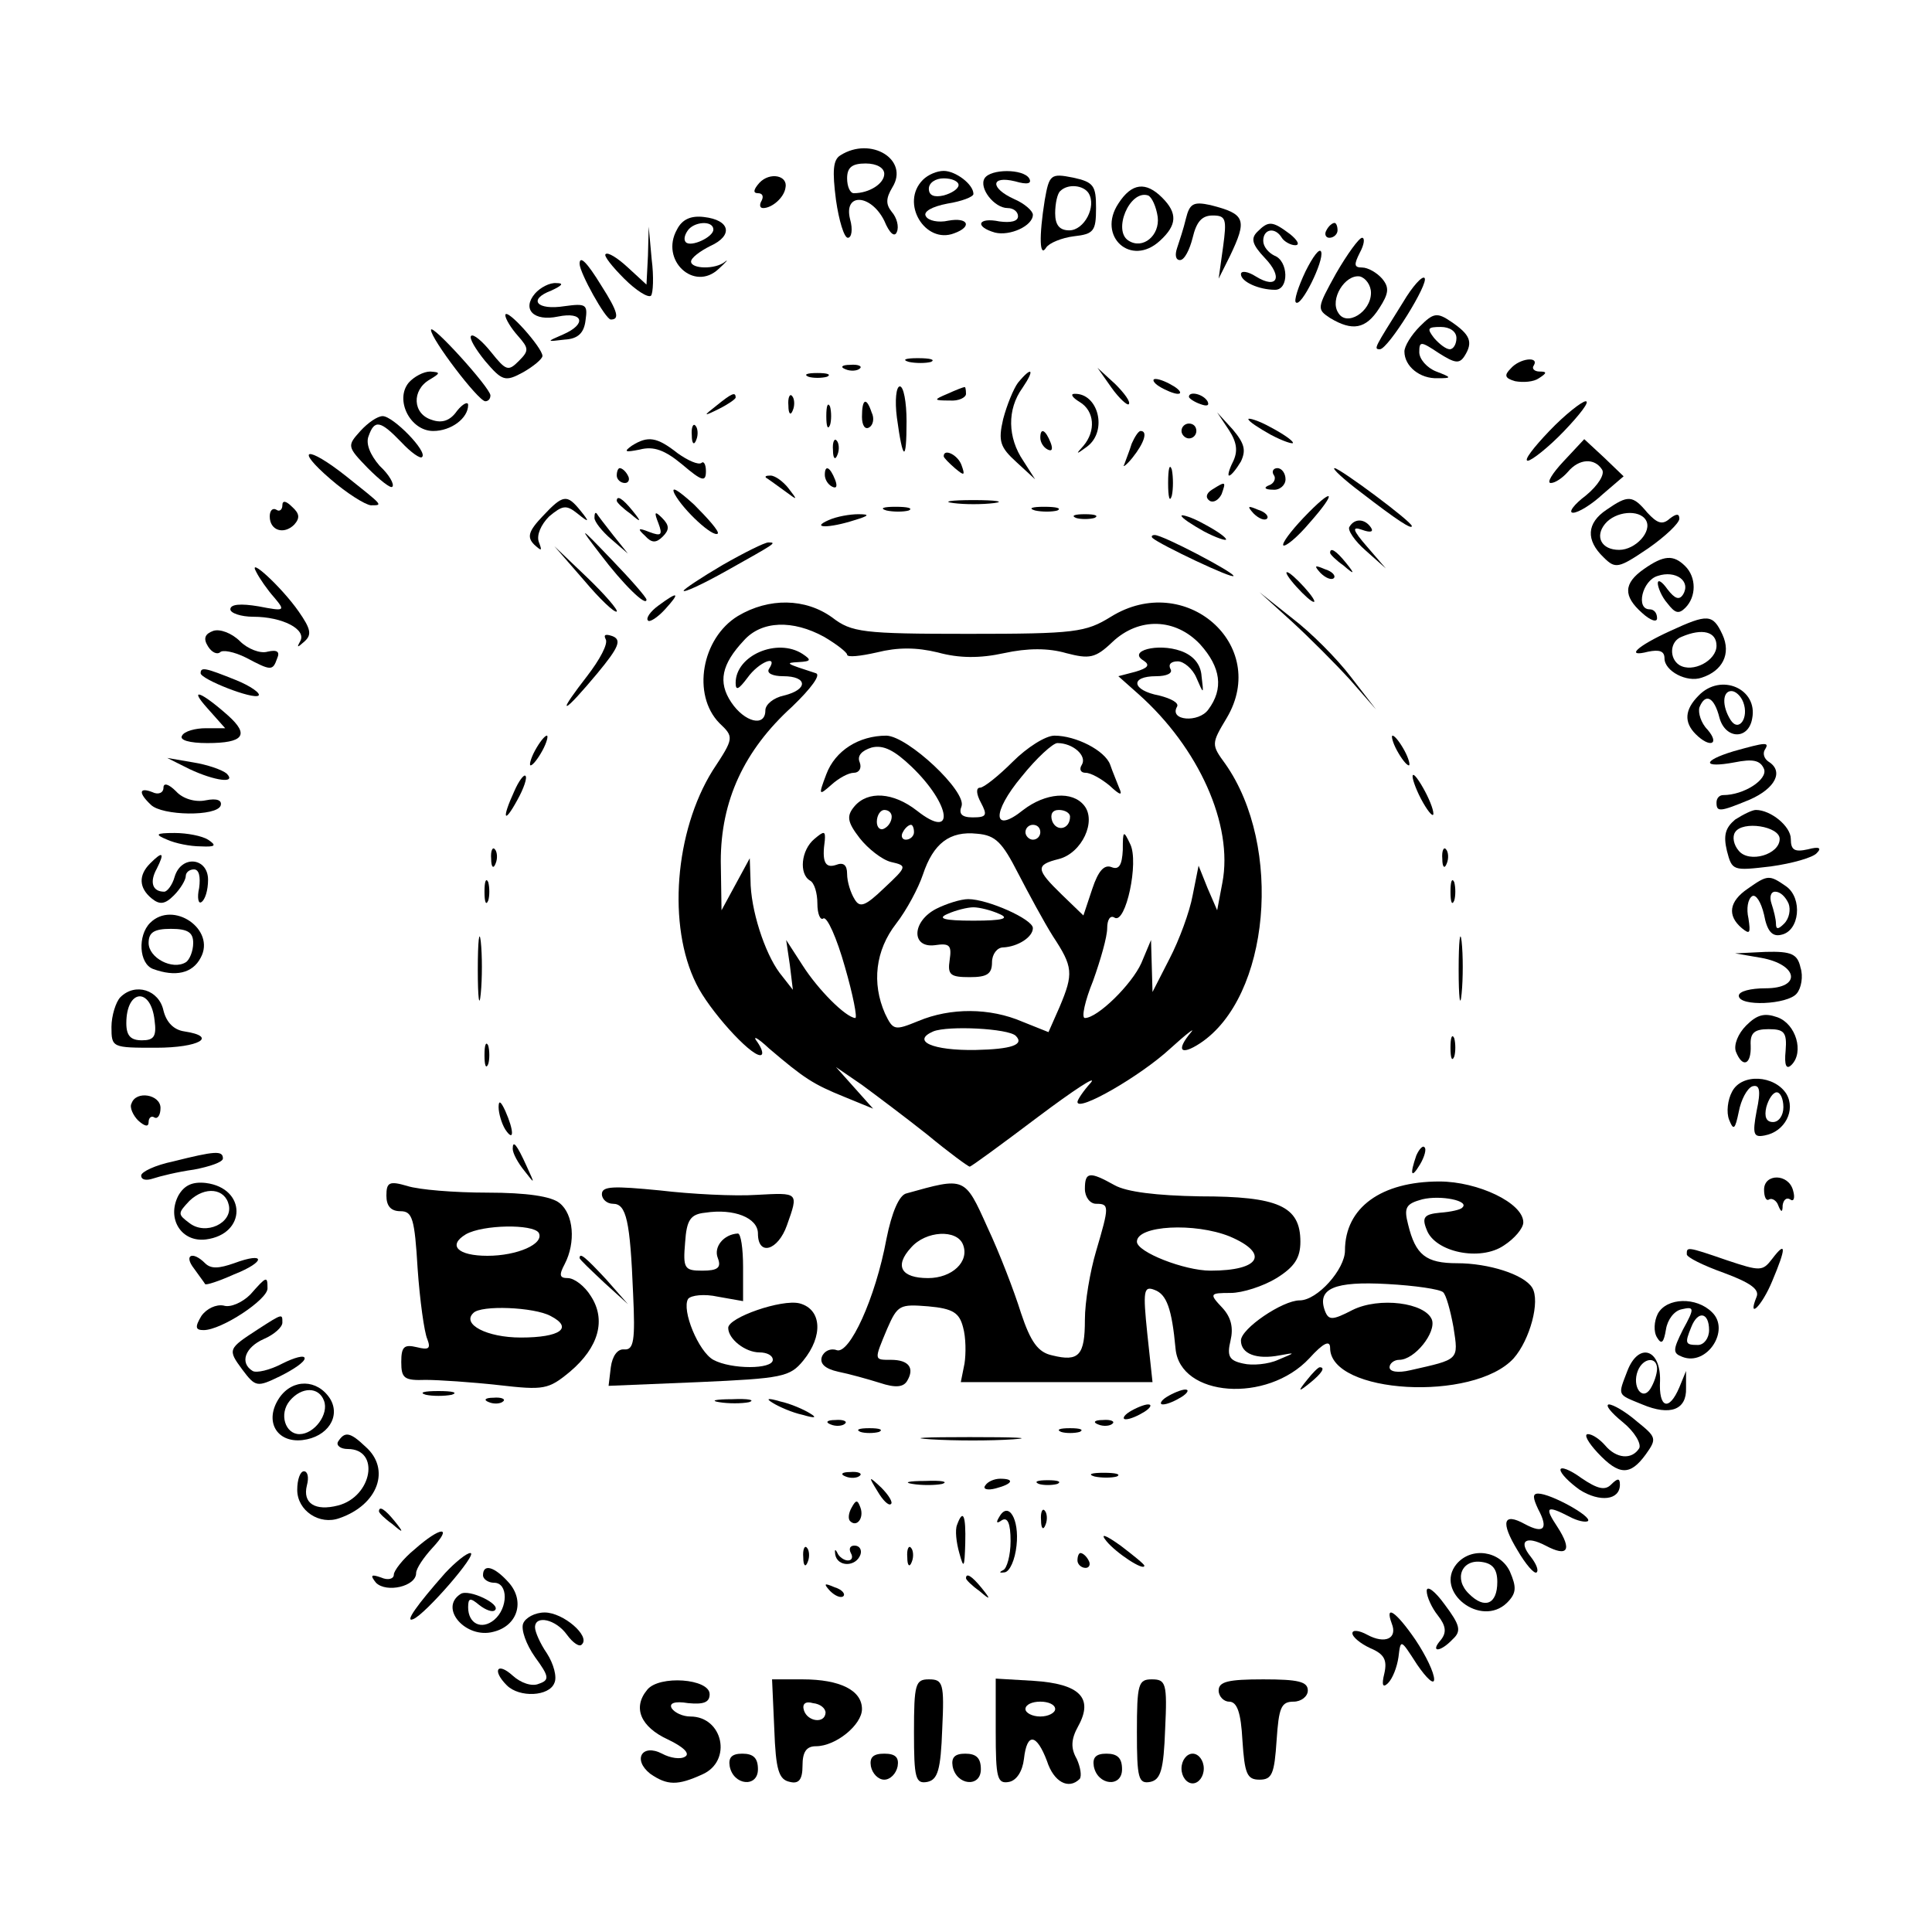 <?xml version="1.0" standalone="no"?>
<!DOCTYPE svg PUBLIC "-//W3C//DTD SVG 20010904//EN"
 "http://www.w3.org/TR/2001/REC-SVG-20010904/DTD/svg10.dtd">
<svg version="1.0" xmlns="http://www.w3.org/2000/svg"
 width="260pt" height="260pt" viewBox="0 0 260 260"
 preserveAspectRatio="xMidYMid meet">
<g transform="translate(0,260) scale(0.1,-0.1)"
fill="#000000" stroke="none">
<path d="M1131 2391 c-10 -6 -11 -21 -6 -60 4 -28 11 -51 16 -51 5 0 7 11 3
25 -9 36 28 34 46 -2 7 -17 14 -23 17 -15 3 7 0 19 -7 27 -8 10 -8 18 1 33 23
37 -29 69 -70 43z m59 -25 c0 -13 -20 -26 -41 -26 -5 0 -9 9 -9 20 0 15 7 20
25 20 15 0 25 -6 25 -14z"/>
<path d="M1022 2354 c-8 -9 -9 -14 -2 -14 6 0 8 -4 5 -10 -3 -5 -3 -10 2 -10
12 0 28 14 30 27 4 17 -21 22 -35 7z"/>
<path d="M1242 2358 c-31 -31 3 -87 42 -72 25 9 19 22 -8 17 -13 -3 -27 0 -30
6 -4 6 8 13 29 17 19 3 35 9 35 13 0 13 -24 31 -40 31 -9 0 -21 -5 -28 -12z
m48 -7 c0 -5 -9 -11 -20 -14 -13 -3 -20 0 -20 9 0 8 9 14 20 14 11 0 20 -4 20
-9z"/>
<path d="M1325 2360 c-8 -13 13 -40 31 -40 8 0 14 -5 14 -11 0 -7 -10 -9 -25
-7 -29 6 -34 -7 -6 -15 20 -5 51 9 51 24 0 5 -11 15 -25 21 -33 15 -32 32 1
24 17 -5 23 -3 19 4 -8 13 -52 13 -60 0z"/>
<path d="M1406 2331 c-8 -50 -7 -79 2 -64 4 6 21 13 37 15 27 3 30 7 30 38 0
30 -3 35 -31 41 -30 6 -32 4 -38 -30z m59 9 c11 -18 -6 -50 -26 -50 -13 0 -19
7 -19 23 0 13 3 27 7 30 10 10 31 8 38 -3z"/>
<path d="M1505 2326 c-29 -44 17 -86 56 -50 23 21 24 37 3 58 -22 22 -41 20
-59 -8z m53 -18 c3 -25 -20 -44 -39 -32 -22 13 1 69 26 61 5 -2 11 -15 13 -29z"/>
<path d="M1596 2306 c-3 -13 -9 -31 -12 -40 -3 -9 -2 -16 4 -16 6 0 13 14 17
30 5 21 12 30 27 30 18 0 19 -5 14 -42 l-6 -43 15 30 c24 50 21 57 -26 69 -23
5 -28 2 -33 -18z"/>
<path d="M911 2291 c-23 -41 23 -84 56 -53 10 9 14 14 9 10 -13 -11 -46 -10
-46 0 0 5 12 14 26 21 31 14 27 35 -9 39 -17 2 -29 -3 -36 -17z m49 0 c0 -10
-30 -24 -37 -17 -3 3 -2 9 2 15 8 13 35 15 35 2z"/>
<path d="M1692 2288 c-9 -9 -7 -17 10 -35 25 -26 17 -43 -12 -25 -11 7 -20 8
-20 3 0 -10 24 -21 46 -21 19 0 18 39 -1 46 -8 4 -15 12 -15 20 0 16 16 19 25
4 3 -5 12 -10 18 -10 7 0 3 7 -7 15 -24 18 -29 18 -44 3z"/>
<path d="M1785 2290 c-3 -5 -1 -10 4 -10 6 0 11 5 11 10 0 6 -2 10 -4 10 -3 0
-8 -4 -11 -10z"/>
<path d="M872 2256 l-2 -39 -25 23 c-14 13 -27 21 -30 18 -3 -2 9 -17 25 -33
16 -16 32 -26 36 -23 3 3 4 26 1 49 l-4 44 -1 -39z"/>
<path d="M1798 2232 c-26 -47 -26 -48 -8 -60 30 -18 48 -15 66 13 13 20 14 28
4 40 -7 8 -19 15 -27 15 -11 0 -11 4 -3 20 6 11 7 20 3 20 -4 0 -20 -22 -35
-48z m47 -26 c0 -26 -33 -46 -44 -27 -12 18 9 52 29 49 8 -2 15 -12 15 -22z"/>
<path d="M1757 2235 c-10 -21 -16 -40 -13 -42 7 -7 38 56 34 68 -2 6 -11 -6
-21 -26z"/>
<path d="M780 2245 c0 -12 35 -75 42 -75 12 0 10 10 -13 46 -19 31 -29 41 -29
29z"/>
<path d="M1888 2193 c-38 -61 -40 -63 -31 -63 11 0 67 90 60 96 -3 3 -16 -11
-29 -33z"/>
<path d="M720 2205 c-18 -21 -2 -38 31 -31 34 7 39 -10 7 -24 -23 -10 -23 -10
2 -7 18 1 26 9 28 26 3 21 1 23 -28 19 -38 -6 -50 9 -18 21 15 7 17 10 7 10
-9 1 -22 -6 -29 -14z"/>
<path d="M680 2176 c0 -5 8 -18 17 -28 15 -17 15 -20 1 -34 -14 -14 -17 -13
-37 12 -12 15 -24 25 -27 22 -3 -3 6 -18 19 -34 23 -27 27 -28 51 -15 14 8 26
18 26 22 0 11 -49 66 -50 55z"/>
<path d="M1911 2161 c-12 -12 -21 -27 -21 -34 0 -20 21 -37 45 -36 19 0 19 1
-2 9 -13 5 -23 17 -23 26 0 15 2 15 26 -1 22 -14 28 -15 35 -4 12 19 7 29 -18
46 -19 13 -24 12 -42 -6z m49 -16 c0 -8 -4 -15 -9 -15 -5 0 -14 7 -21 15 -10
13 -9 15 9 15 12 0 21 -6 21 -15z"/>
<path d="M580 2156 c0 -12 63 -95 73 -96 4 0 7 3 7 8 -1 11 -80 98 -80 88z"/>
<path d="M1223 2113 c9 -2 23 -2 30 0 6 3 -1 5 -18 5 -16 0 -22 -2 -12 -5z"/>
<path d="M2033 2104 c-9 -9 -8 -13 6 -17 11 -2 25 -1 32 4 11 7 11 9 1 9 -7 0
-11 4 -8 8 8 13 -19 10 -31 -4z"/>
<path d="M1138 2103 c7 -3 16 -2 19 1 4 3 -2 6 -13 5 -11 0 -14 -3 -6 -6z"/>
<path d="M550 2085 c-19 -23 2 -65 33 -65 24 0 47 17 47 35 0 5 -7 2 -15 -8
-9 -13 -20 -17 -34 -12 -26 8 -27 40 -3 54 15 9 15 10 1 11 -9 0 -22 -7 -29
-15z"/>
<path d="M1088 2093 c6 -2 18 -2 25 0 6 3 1 5 -13 5 -14 0 -19 -2 -12 -5z"/>
<path d="M1370 2085 c-6 -8 -15 -30 -20 -49 -7 -30 -4 -38 18 -58 l25 -23 -16
25 c-21 31 -22 69 -1 98 17 25 13 30 -6 7z"/>
<path d="M1496 2078 c10 -14 21 -24 23 -22 3 3 -6 15 -18 27 l-24 22 19 -27z"/>
<path d="M1560 2080 c8 -5 20 -10 25 -10 6 0 3 5 -5 10 -8 5 -19 10 -25 10 -5
0 -3 -5 5 -10z"/>
<path d="M1207 2038 c8 -59 13 -61 13 -5 0 26 -4 47 -9 47 -5 0 -7 -19 -4 -42z"/>
<path d="M1275 2070 c-19 -8 -19 -9 3 -9 12 -1 22 4 22 9 0 6 -1 10 -2 9 -2 0
-12 -4 -23 -9z"/>
<path d="M964 2054 c-18 -14 -18 -15 4 -4 12 6 22 13 22 15 0 8 -5 6 -26 -11z"/>
<path d="M1061 2054 c0 -11 3 -14 6 -6 3 7 2 16 -1 19 -3 4 -6 -2 -5 -13z"/>
<path d="M1453 2059 c20 -12 22 -39 5 -59 -11 -12 -10 -12 5 -1 28 21 15 72
-17 71 -6 0 -3 -5 7 -11z"/>
<path d="M1600 2066 c0 -2 7 -7 16 -10 8 -3 12 -2 9 4 -6 10 -25 14 -25 6z"/>
<path d="M1112 2040 c0 -14 2 -19 5 -12 2 6 2 18 0 25 -3 6 -5 1 -5 -13z"/>
<path d="M1160 2039 c0 -11 4 -18 10 -14 5 3 7 12 3 20 -7 21 -13 19 -13 -6z"/>
<path d="M2085 2020 c-21 -22 -35 -40 -29 -40 5 0 28 18 49 40 21 22 35 40 29
40 -5 0 -28 -18 -49 -40z"/>
<path d="M485 2020 c-18 -20 -18 -21 10 -50 16 -16 31 -28 33 -25 3 3 -4 16
-17 28 -13 15 -19 30 -15 40 8 23 16 21 44 -8 13 -14 26 -23 28 -20 8 7 -39
55 -53 55 -7 0 -20 -9 -30 -20z"/>
<path d="M1654 2021 c11 -17 12 -29 5 -43 -5 -10 -7 -18 -5 -18 3 0 10 9 16
19 7 15 5 24 -11 43 l-21 23 16 -24z"/>
<path d="M1680 2036 c0 -3 14 -12 30 -21 17 -9 30 -13 30 -11 0 3 -13 12 -30
21 -16 9 -30 13 -30 11z"/>
<path d="M931 2014 c0 -11 3 -14 6 -6 3 7 2 16 -1 19 -3 4 -6 -2 -5 -13z"/>
<path d="M1590 2020 c0 -5 5 -10 10 -10 6 0 10 5 10 10 0 6 -4 10 -10 10 -5 0
-10 -4 -10 -10z"/>
<path d="M1400 2011 c0 -6 4 -13 10 -16 6 -3 7 1 4 9 -7 18 -14 21 -14 7z"/>
<path d="M1523 2003 c-3 -10 -8 -22 -10 -28 -3 -5 3 -1 11 9 16 20 21 36 11
36 -3 0 -8 -8 -12 -17z"/>
<path d="M850 2000 c-11 -8 -9 -9 11 -5 19 5 34 -1 57 -20 27 -23 32 -24 32
-9 0 9 -3 14 -6 11 -4 -3 -18 3 -32 13 -28 22 -40 24 -62 10z"/>
<path d="M1121 1994 c0 -11 3 -14 6 -6 3 7 2 16 -1 19 -3 4 -6 -2 -5 -13z"/>
<path d="M2104 1979 c-15 -16 -23 -29 -17 -29 6 0 16 7 23 15 15 18 36 19 46
3 4 -6 -5 -21 -22 -35 -16 -12 -24 -23 -17 -23 7 0 25 11 40 25 l28 24 -26 25
-27 25 -28 -30z"/>
<path d="M445 1955 c22 -19 46 -34 54 -35 17 0 17 -1 -33 39 -53 42 -71 39
-21 -4z"/>
<path d="M1270 1986 c0 -2 7 -9 15 -16 13 -11 14 -10 9 4 -5 14 -24 23 -24 12z"/>
<path d="M1572 1950 c0 -19 2 -27 5 -17 2 9 2 25 0 35 -3 9 -5 1 -5 -18z"/>
<path d="M830 1960 c0 -5 5 -10 11 -10 5 0 7 5 4 10 -3 6 -8 10 -11 10 -2 0
-4 -4 -4 -10z"/>
<path d="M1110 1961 c0 -6 4 -13 10 -16 6 -3 7 1 4 9 -7 18 -14 21 -14 7z"/>
<path d="M1714 1961 c4 -5 0 -12 -6 -14 -8 -3 -6 -6 5 -6 9 -1 17 6 17 14 0 8
-5 15 -11 15 -5 0 -8 -4 -5 -9z"/>
<path d="M1832 1937 c48 -37 68 -50 68 -45 0 6 -97 78 -104 78 -4 0 12 -15 36
-33z"/>
<path d="M1031 1957 c2 -1 13 -9 24 -17 19 -14 19 -14 6 3 -7 9 -18 17 -24 17
-6 0 -8 -1 -6 -3z"/>
<path d="M908 1935 c12 -22 52 -59 58 -53 2 3 -13 20 -32 39 -22 20 -32 26
-26 14z"/>
<path d="M1631 1941 c-8 -5 -9 -11 -3 -15 5 -3 12 1 16 9 6 17 6 18 -13 6z"/>
<path d="M1754 1903 c-17 -18 -29 -34 -27 -37 3 -2 19 11 35 30 39 44 33 50
-8 7z"/>
<path d="M380 1920 c0 -6 -4 -9 -8 -6 -5 3 -9 -1 -9 -9 0 -19 19 -25 33 -11 8
9 7 15 -3 24 -8 8 -13 9 -13 2z"/>
<path d="M730 1905 c-19 -20 -21 -28 -11 -38 10 -9 11 -9 6 4 -3 9 3 23 14 34
18 15 23 16 38 4 16 -13 17 -12 4 4 -18 22 -23 22 -51 -8z"/>
<path d="M830 1926 c0 -2 8 -10 18 -17 15 -13 16 -12 3 4 -13 16 -21 21 -21
13z"/>
<path d="M1283 1923 c15 -2 39 -2 55 0 15 2 2 4 -28 4 -30 0 -43 -2 -27 -4z"/>
<path d="M2162 1914 c-27 -18 -28 -41 -4 -64 16 -16 20 -15 60 12 23 16 42 34
42 40 0 7 -4 7 -13 0 -10 -9 -17 -6 -30 8 -20 24 -26 24 -55 4z m53 -14 c9
-15 -14 -40 -36 -40 -24 0 -33 18 -19 35 14 17 46 20 55 5z"/>
<path d="M1193 1913 c9 -2 23 -2 30 0 6 3 -1 5 -18 5 -16 0 -22 -2 -12 -5z"/>
<path d="M1393 1913 c9 -2 23 -2 30 0 6 3 -1 5 -18 5 -16 0 -22 -2 -12 -5z"/>
<path d="M1687 1909 c7 -7 15 -10 18 -7 3 3 -2 9 -12 12 -14 6 -15 5 -6 -5z"/>
<path d="M800 1903 c0 -5 10 -18 23 -29 l22 -19 -20 25 c-11 14 -21 27 -22 29
-2 2 -3 0 -3 -6z"/>
<path d="M886 1896 c6 -16 4 -18 -12 -12 -15 6 -17 5 -6 -5 9 -10 15 -10 24
-1 9 9 9 15 -1 25 -10 10 -11 8 -5 -7z"/>
<path d="M1115 1900 c-25 -11 1 -11 35 0 20 6 21 8 5 8 -11 0 -29 -3 -40 -8z"/>
<path d="M1448 1903 c6 -2 18 -2 25 0 6 3 1 5 -13 5 -14 0 -19 -2 -12 -5z"/>
<path d="M1590 1906 c0 -3 14 -12 30 -21 17 -9 30 -13 30 -11 0 3 -13 12 -30
21 -16 9 -30 13 -30 11z"/>
<path d="M1816 1891 c-3 -4 7 -19 22 -32 l27 -24 -25 29 c-20 23 -21 28 -7 23
11 -4 16 -3 12 3 -8 12 -22 13 -29 1z"/>
<path d="M808 1854 c31 -41 62 -71 62 -61 0 3 -21 27 -47 54 -44 46 -45 46
-15 7z"/>
<path d="M1551 1876 c10 -9 109 -56 109 -51 0 5 -95 55 -106 55 -4 0 -5 -2 -3
-4z"/>
<path d="M973 1840 c-29 -17 -53 -33 -53 -35 0 -3 26 9 58 27 66 37 68 38 56
38 -5 0 -33 -14 -61 -30z"/>
<path d="M786 1819 c21 -25 41 -44 44 -42 2 2 -16 23 -40 46 l-44 42 40 -46z"/>
<path d="M1790 1856 c0 -2 8 -10 18 -17 15 -13 16 -12 3 4 -13 16 -21 21 -21
13z"/>
<path d="M2212 1834 c-27 -19 -28 -36 -2 -59 11 -10 20 -13 20 -7 0 7 -4 12
-10 12 -19 0 -10 39 11 45 24 8 45 -7 34 -25 -5 -8 -11 -6 -21 7 -7 10 -13 14
-13 8 0 -5 5 -18 13 -27 10 -13 15 -15 24 -6 15 15 15 41 0 56 -16 16 -29 15
-56 -4z"/>
<path d="M345 1830 c4 -8 15 -24 24 -34 15 -18 15 -19 -21 -12 -24 4 -38 3
-38 -4 0 -5 14 -10 31 -10 39 0 72 -17 63 -33 -5 -9 -4 -9 6 0 10 9 8 17 -8
40 -23 33 -70 76 -57 53z"/>
<path d="M1777 1829 c7 -7 15 -10 18 -7 3 3 -2 9 -12 12 -14 6 -15 5 -6 -5z"/>
<path d="M1745 1810 c10 -11 20 -20 23 -20 3 0 -3 9 -13 20 -10 11 -20 20 -23
20 -3 0 3 -9 13 -20z"/>
<path d="M886 1785 c-11 -8 -17 -17 -14 -20 2 -3 13 4 23 15 21 23 18 25 -9 5z"/>
<path d="M1738 1764 c24 -22 59 -57 79 -79 l35 -40 -34 44 c-19 25 -54 60 -79
79 l-44 35 43 -39z"/>
<path d="M993 1771 c-49 -30 -62 -106 -25 -144 20 -19 20 -20 -9 -64 -51 -82
-61 -209 -22 -287 17 -35 72 -96 86 -96 5 0 3 8 -4 18 -7 9 0 6 16 -9 47 -40
59 -48 101 -65 l39 -16 -25 28 -25 28 35 -24 c19 -14 59 -44 88 -67 29 -24 55
-43 57 -43 2 0 43 30 92 67 48 36 80 57 71 46 -10 -11 -18 -23 -18 -26 0 -14
85 35 125 72 22 20 34 29 28 22 -21 -25 -14 -32 12 -15 94 62 112 265 34 376
-19 26 -19 27 2 62 58 98 -56 198 -156 136 -34 -21 -48 -23 -192 -23 -142 0
-157 2 -183 22 -36 26 -85 27 -127 2z m116 -28 c17 -10 31 -21 31 -24 0 -4 18
-2 40 3 28 7 53 7 82 0 29 -8 57 -8 89 -1 32 7 60 7 84 0 31 -8 39 -7 62 15
36 34 85 32 118 -3 28 -31 32 -60 11 -88 -13 -18 -53 -15 -42 4 3 5 -8 11 -24
15 -37 7 -40 26 -4 26 14 0 23 4 19 10 -3 6 1 10 10 10 8 0 20 -10 25 -22 10
-23 10 -23 7 2 -1 16 -11 28 -28 34 -31 11 -72 0 -50 -13 9 -6 6 -10 -11 -15
l-23 -6 27 -24 c81 -72 128 -176 113 -254 l-7 -37 -13 30 -12 30 -8 -40 c-4
-22 -18 -60 -31 -85 l-23 -45 -1 35 -1 35 -13 -31 c-13 -29 -59 -74 -76 -74
-5 0 0 23 11 50 10 28 19 59 19 71 0 11 4 18 10 14 15 -9 33 75 21 99 -9 19
-10 19 -10 -8 -1 -20 -5 -27 -15 -23 -10 4 -18 -5 -26 -29 l-12 -36 -29 28
c-35 34 -36 40 -4 48 31 8 51 51 34 72 -16 20 -52 17 -82 -6 -41 -33 -43 -4
-2 45 20 25 42 45 48 45 21 0 40 -17 33 -29 -4 -6 -2 -11 5 -11 7 0 21 -8 32
-17 15 -14 18 -14 13 -3 -3 8 -9 22 -12 31 -7 19 -46 39 -75 39 -12 0 -37 -16
-56 -35 -19 -19 -39 -35 -44 -35 -6 0 -5 -9 1 -20 9 -17 8 -20 -11 -20 -15 0
-19 5 -15 15 7 20 -72 94 -101 95 -37 0 -69 -20 -81 -52 -11 -29 -10 -29 7
-14 10 9 23 16 30 16 7 0 11 6 8 14 -4 9 3 16 16 20 16 4 31 -4 54 -26 53 -51
59 -100 7 -59 -32 25 -66 27 -84 6 -11 -13 -10 -21 7 -43 11 -14 30 -29 42
-32 22 -5 22 -6 -9 -35 -26 -25 -33 -27 -40 -15 -5 8 -10 23 -10 34 0 12 -5
16 -15 12 -15 -5 -19 5 -15 33 1 13 -1 13 -14 2 -18 -15 -21 -47 -6 -56 6 -3
10 -17 10 -31 0 -14 4 -23 8 -20 5 3 18 -26 29 -65 11 -38 17 -69 14 -69 -13
1 -50 38 -71 71 l-22 34 5 -34 4 -33 -18 23 c-20 27 -39 85 -39 125 l-1 29
-19 -35 -19 -35 -1 66 c0 81 31 149 96 208 26 25 39 43 32 45 -40 13 -43 14
-23 15 17 1 17 3 5 11 -34 22 -90 -2 -90 -39 0 -11 4 -9 16 7 15 21 42 32 29
12 -4 -6 5 -10 19 -10 33 0 34 -18 1 -26 -14 -3 -25 -12 -25 -20 0 -23 -28
-16 -46 11 -18 27 -13 51 17 83 24 27 66 28 108 5z m91 -242 c0 -6 -4 -13 -10
-16 -5 -3 -10 1 -10 9 0 9 5 16 10 16 6 0 10 -4 10 -9z m240 0 c0 -17 -18 -21
-24 -6 -3 9 0 15 9 15 8 0 15 -4 15 -9z m-210 -21 c0 -5 -5 -10 -11 -10 -5 0
-7 5 -4 10 3 6 8 10 11 10 2 0 4 -4 4 -10z m170 0 c0 -5 -4 -10 -10 -10 -5 0
-10 5 -10 10 0 6 5 10 10 10 6 0 10 -4 10 -10z m-30 -55 c14 -27 35 -66 47
-85 27 -41 28 -50 9 -95 l-15 -34 -35 14 c-44 19 -97 19 -140 1 -32 -13 -34
-13 -45 10 -18 41 -13 85 15 121 14 18 30 48 36 66 14 42 36 59 73 55 25 -2
34 -12 55 -53z m-3 -219 c12 -12 -6 -18 -54 -19 -58 -1 -87 12 -57 25 20 8
101 4 111 -6z"/>
<path d="M1260 1377 c-33 -17 -34 -53 -2 -49 20 3 23 0 20 -20 -3 -20 1 -23
27 -23 23 0 30 4 30 20 0 11 7 20 15 20 20 1 40 14 40 26 0 12 -61 39 -87 39
-10 0 -29 -6 -43 -13z m85 -7 c14 -6 5 -9 -35 -9 -40 0 -49 3 -35 9 11 5 27 9
35 9 8 0 24 -4 35 -9z"/>
<path d="M2248 1751 c-46 -21 -61 -36 -30 -28 15 3 22 1 22 -9 0 -17 30 -33
50 -26 28 9 40 32 28 58 -13 28 -20 28 -70 5z m62 -20 c0 -20 -32 -37 -50 -26
-14 9 -13 32 3 38 28 12 47 7 47 -12z"/>
<path d="M287 1751 c-11 -4 -14 -10 -7 -21 5 -8 12 -11 16 -8 3 4 19 1 35 -7
34 -18 36 -18 42 -1 4 9 0 12 -13 9 -10 -3 -27 4 -37 14 -11 11 -27 17 -36 14z"/>
<path d="M815 1740 c4 -6 -8 -28 -25 -50 -17 -22 -30 -40 -27 -40 3 0 21 20
41 44 29 35 33 45 20 50 -9 3 -12 2 -9 -4z"/>
<path d="M270 1694 c0 -8 71 -36 78 -30 3 3 -11 13 -31 21 -40 16 -47 18 -47
9z"/>
<path d="M2286 1664 c-19 -19 -20 -36 -4 -52 19 -19 33 -14 16 6 -9 9 -13 23
-11 30 8 20 20 14 27 -14 8 -29 39 -30 44 -1 8 40 -42 62 -72 31z m60 -9 c8
-21 -6 -41 -17 -24 -12 19 -11 39 1 39 6 0 13 -7 16 -15z"/>
<path d="M279 1647 l24 -27 -26 0 c-14 0 -29 -4 -32 -10 -4 -6 10 -10 34 -10
49 0 57 11 28 37 -36 32 -54 39 -28 10z"/>
<path d="M720 1590 c-6 -11 -8 -20 -6 -20 3 0 10 9 16 20 6 11 8 20 6 20 -3 0
-10 -9 -16 -20z"/>
<path d="M1880 1590 c6 -11 13 -20 16 -20 2 0 0 9 -6 20 -6 11 -13 20 -16 20
-2 0 0 -9 6 -20z"/>
<path d="M2333 1589 c-43 -13 -42 -23 1 -15 25 5 35 3 40 -9 5 -14 -27 -35
-55 -35 -5 0 -9 -4 -9 -10 0 -13 4 -13 45 4 34 15 46 38 25 51 -6 4 -8 11 -5
16 7 11 1 10 -42 -2z"/>
<path d="M255 1565 c34 -16 64 -20 50 -6 -6 5 -26 12 -45 15 l-35 6 30 -15z"/>
<path d="M692 1535 c-17 -37 -14 -45 4 -12 9 16 14 31 11 33 -2 2 -9 -7 -15
-21z"/>
<path d="M1901 1555 c0 -5 6 -21 14 -35 8 -14 14 -20 14 -15 0 6 -6 21 -14 35
-8 14 -14 21 -14 15z"/>
<path d="M220 1540 c0 -7 -7 -10 -15 -6 -18 7 -19 -1 -2 -17 15 -15 89 -16 94
-1 2 7 -5 10 -20 7 -14 -3 -31 2 -40 12 -10 10 -17 12 -17 5z"/>
<path d="M2335 1497 c-13 -11 -16 -21 -11 -42 7 -27 8 -27 59 -21 29 4 57 12
62 18 7 7 3 9 -12 5 -18 -4 -23 -1 -23 14 0 17 -27 39 -47 39 -5 0 -17 -6 -28
-13z m60 -26 c0 -21 -41 -33 -55 -16 -7 8 -9 19 -5 25 10 16 60 8 60 -9z"/>
<path d="M225 1470 c11 -5 31 -9 45 -9 20 -1 22 1 10 9 -8 5 -28 9 -45 9 -26
0 -27 -2 -10 -9z"/>
<path d="M661 1444 c0 -11 3 -14 6 -6 3 7 2 16 -1 19 -3 4 -6 -2 -5 -13z"/>
<path d="M1941 1444 c0 -11 3 -14 6 -6 3 7 2 16 -1 19 -3 4 -6 -2 -5 -13z"/>
<path d="M202 1438 c-16 -16 -15 -33 2 -47 11 -9 18 -8 30 4 9 9 16 21 16 26
0 5 5 9 11 9 7 0 9 -10 7 -25 -3 -13 -1 -22 3 -19 5 3 9 16 9 30 0 30 -36 34
-45 4 -3 -11 -10 -20 -14 -20 -16 0 -20 13 -10 31 11 22 8 24 -9 7z"/>
<path d="M652 1400 c0 -14 2 -19 5 -12 2 6 2 18 0 25 -3 6 -5 1 -5 -13z"/>
<path d="M1952 1400 c0 -14 2 -19 5 -12 2 6 2 18 0 25 -3 6 -5 1 -5 -13z"/>
<path d="M2352 1404 c-25 -17 -28 -36 -8 -53 11 -9 12 -7 9 13 -3 13 -1 26 5
30 5 3 12 -8 16 -25 4 -22 11 -30 23 -27 25 5 29 49 7 65 -23 16 -25 16 -52
-3z m55 -20 c3 -8 1 -20 -6 -27 -8 -8 -11 -8 -11 0 0 6 -3 18 -6 27 -3 9 -1
16 5 16 7 0 14 -7 18 -16z"/>
<path d="M202 1358 c-17 -17 -15 -55 4 -62 30 -11 53 -6 64 15 21 38 -37 78
-68 47z m58 -27 c0 -11 -5 -23 -10 -26 -18 -11 -50 6 -50 26 0 14 7 19 30 19
23 0 30 -5 30 -19z"/>
<path d="M643 1295 c0 -38 2 -53 4 -32 2 20 2 52 0 70 -2 17 -4 1 -4 -38z"/>
<path d="M1963 1295 c0 -38 2 -53 4 -32 2 20 2 52 0 70 -2 17 -4 1 -4 -38z"/>
<path d="M2370 1311 c50 -9 55 -41 6 -41 -20 0 -36 -4 -36 -10 0 -15 66 -12
78 3 6 7 9 23 5 35 -4 18 -12 22 -47 21 l-41 -2 35 -6z"/>
<path d="M162 1258 c-6 -6 -12 -25 -12 -40 0 -28 1 -28 60 -28 58 0 84 15 38
22 -14 2 -24 12 -28 28 -6 28 -38 38 -58 18z m46 -31 c3 -22 -1 -27 -17 -27
-15 0 -21 6 -21 23 0 46 33 49 38 4z"/>
<path d="M2350 1220 c-11 -11 -17 -26 -14 -35 9 -23 21 -18 20 8 -1 17 5 22
24 22 21 0 25 -4 23 -29 -2 -20 1 -26 8 -19 17 17 6 55 -19 64 -17 6 -27 4
-42 -11z"/>
<path d="M1952 1190 c0 -14 2 -19 5 -12 2 6 2 18 0 25 -3 6 -5 1 -5 -13z"/>
<path d="M652 1180 c0 -14 2 -19 5 -12 2 6 2 18 0 25 -3 6 -5 1 -5 -13z"/>
<path d="M2331 1131 c-6 -11 -8 -28 -4 -38 6 -15 8 -13 13 11 3 16 11 31 18
34 10 3 12 -5 6 -33 -6 -32 -4 -36 11 -33 27 5 42 34 29 56 -16 25 -60 28 -73
3z m69 -21 c0 -11 -6 -20 -14 -20 -9 0 -12 7 -9 20 3 11 9 20 14 20 5 0 9 -9
9 -20z"/>
<path d="M177 1115 c-3 -5 2 -16 9 -23 9 -8 14 -9 14 -2 0 6 4 9 8 6 4 -2 8 3
8 13 0 18 -33 24 -39 6z"/>
<path d="M671 1110 c0 -8 4 -22 9 -30 12 -18 12 -2 0 25 -6 13 -9 15 -9 5z"/>
<path d="M690 1054 c0 -6 7 -19 16 -30 14 -18 14 -18 3 6 -14 31 -19 36 -19
24z"/>
<path d="M1906 1045 c-9 -26 -7 -32 5 -12 6 10 9 21 6 23 -2 3 -7 -2 -11 -11z"/>
<path d="M233 1037 c-24 -5 -43 -14 -43 -19 0 -6 7 -7 16 -4 9 3 33 9 55 12
21 4 39 10 39 15 0 11 -11 10 -67 -4z"/>
<path d="M1460 1000 c0 -11 7 -20 15 -20 18 0 18 -3 0 -64 -8 -27 -15 -68 -15
-92 0 -48 -8 -57 -44 -48 -19 4 -29 18 -42 57 -9 29 -29 81 -45 115 -31 69
-30 68 -109 46 -10 -2 -20 -26 -27 -61 -15 -81 -50 -156 -67 -150 -8 3 -17 -1
-20 -9 -3 -9 4 -16 22 -20 15 -3 40 -10 56 -15 21 -7 32 -6 37 3 10 17 2 28
-22 28 -23 0 -23 -1 -5 42 14 32 17 33 55 30 34 -3 42 -9 47 -28 4 -14 4 -36
2 -49 l-5 -25 129 0 129 0 -7 65 c-6 58 -5 65 10 59 16 -6 23 -25 28 -79 6
-65 123 -74 180 -13 19 21 28 25 28 14 0 -62 193 -73 247 -14 22 25 36 77 25
95 -11 18 -59 33 -101 33 -42 0 -56 11 -66 52 -6 23 -3 28 19 34 25 6 64 -2
54 -11 -2 -3 -16 -6 -30 -7 -21 -2 -25 -6 -18 -23 11 -30 72 -43 104 -21 14 9
26 23 26 31 0 26 -61 55 -113 55 -78 0 -127 -35 -127 -93 0 -25 -37 -67 -61
-67 -23 0 -79 -38 -79 -54 0 -18 21 -26 52 -20 22 4 22 4 -2 -6 -13 -6 -35 -8
-47 -5 -19 4 -22 10 -17 31 4 17 1 31 -11 44 -18 19 -17 20 11 20 16 0 44 9
62 20 24 15 32 27 32 49 0 48 -30 61 -135 61 -59 1 -99 6 -115 15 -34 19 -40
18 -40 -5z m195 -64 c54 -23 41 -46 -26 -46 -35 0 -99 25 -99 39 0 22 78 26
125 7z m-359 -11 c9 -23 -15 -45 -47 -45 -36 0 -46 16 -23 41 20 23 62 25 70
4z m646 -64 c4 -3 10 -25 14 -47 7 -45 8 -43 -58 -58 -17 -4 -28 -2 -28 4 0 5
6 10 13 10 21 0 50 37 44 54 -9 23 -71 31 -107 13 -27 -14 -32 -14 -37 -1 -11
30 13 40 84 36 37 -2 71 -7 75 -11z"/>
<path d="M2374 999 c0 -10 3 -16 7 -13 4 2 10 -2 12 -8 4 -10 6 -10 6 0 1 7 5
11 10 8 5 -4 7 2 4 12 -6 23 -39 23 -39 1z"/>
<path d="M240 991 c-16 -31 4 -63 37 -59 55 7 55 69 0 76 -18 2 -29 -3 -37
-17z m68 -13 c5 -24 -31 -41 -53 -24 -16 12 -16 13 0 30 21 20 48 17 53 -6z"/>
<path d="M520 991 c0 -14 6 -21 19 -21 16 0 19 -10 23 -77 3 -43 9 -86 13 -95
5 -13 2 -15 -14 -11 -17 4 -21 1 -21 -20 0 -22 4 -25 33 -24 17 0 62 -3 98 -7
61 -7 67 -6 96 18 39 33 49 70 28 102 -8 13 -22 24 -31 24 -11 0 -12 4 -4 19
15 29 12 67 -7 82 -11 9 -44 14 -97 14 -45 0 -93 4 -108 9 -24 7 -28 5 -28
-13z m205 -50 c8 -15 -29 -31 -69 -31 -40 0 -54 14 -29 29 23 13 90 14 98 2z
m16 -112 c31 -16 13 -29 -40 -29 -46 0 -80 18 -64 33 10 11 82 8 104 -4z"/>
<path d="M810 993 c0 -7 7 -13 15 -13 18 0 23 -23 27 -121 3 -63 1 -76 -12
-75 -9 1 -16 -9 -18 -24 l-3 -25 121 5 c113 5 123 7 141 29 27 33 25 69 -5 77
-24 6 -96 -19 -96 -33 0 -15 23 -33 42 -33 10 0 18 -4 18 -10 0 -13 -56 -13
-80 0 -20 11 -43 67 -34 82 4 5 22 7 40 3 l34 -6 0 46 c0 25 -3 45 -7 45 -19
-1 -33 -18 -27 -33 5 -13 0 -17 -21 -17 -24 0 -26 3 -23 38 2 30 7 38 27 40
39 6 71 -7 71 -28 0 -31 27 -23 39 11 16 45 16 44 -41 41 -29 -2 -88 1 -130 6
-62 6 -78 6 -78 -5z"/>
<path d="M2270 912 c0 -4 22 -15 50 -25 35 -13 48 -22 44 -32 -13 -32 7 -13
21 21 19 45 19 55 0 30 -13 -17 -16 -17 -61 -2 -55 19 -54 18 -54 8z"/>
<path d="M261 893 c7 -10 14 -19 15 -21 1 -2 19 4 39 13 43 17 43 31 0 15 -20
-7 -31 -8 -39 0 -17 17 -29 11 -15 -7z"/>
<path d="M780 907 c0 -2 15 -16 33 -33 l32 -29 -29 33 c-28 30 -36 37 -36 29z"/>
<path d="M337 858 c-11 -11 -27 -18 -36 -15 -10 2 -23 -4 -30 -14 -9 -15 -8
-19 3 -19 24 0 86 41 86 56 0 17 -1 17 -23 -8z"/>
<path d="M2231 832 c-5 -10 -6 -24 -1 -32 6 -10 9 -7 12 11 2 13 11 25 21 27
17 4 18 2 2 -27 -14 -28 -14 -32 -1 -37 33 -13 65 36 40 60 -21 21 -61 20 -73
-2z m69 -22 c0 -11 -7 -20 -15 -20 -17 0 -18 2 -9 24 9 23 24 20 24 -4z"/>
<path d="M347 811 c-40 -26 -41 -27 -21 -54 18 -24 20 -24 51 -9 18 9 33 19
33 24 0 5 -14 1 -30 -7 -17 -9 -35 -13 -40 -10 -18 11 -10 32 15 43 14 6 25
16 25 22 0 12 1 13 -33 -9z"/>
<path d="M2190 755 c-13 -34 -14 -31 20 -45 38 -16 60 -7 59 22 l0 23 -9 -22
c-14 -33 -28 -28 -26 9 1 43 -29 52 -44 13z m40 3 c0 -7 -4 -19 -9 -27 -11
-17 -25 3 -17 24 7 18 26 20 26 3z"/>
<path d="M1759 743 c-13 -16 -12 -17 4 -4 16 13 21 21 13 21 -2 0 -10 -8 -17
-17z"/>
<path d="M376 719 c-21 -31 -4 -61 31 -57 34 4 52 32 37 56 -17 26 -50 27 -68
1z m60 -4 c7 -18 -13 -45 -33 -45 -19 0 -28 27 -13 45 16 19 39 19 46 0z"/>
<path d="M573 723 c9 -2 25 -2 35 0 9 3 1 5 -18 5 -19 0 -27 -2 -17 -5z"/>
<path d="M1570 720 c-8 -5 -10 -10 -5 -10 6 0 17 5 25 10 8 5 11 10 5 10 -5 0
-17 -5 -25 -10z"/>
<path d="M658 713 c7 -3 16 -2 19 1 4 3 -2 6 -13 5 -11 0 -14 -3 -6 -6z"/>
<path d="M968 713 c12 -2 30 -2 40 0 9 3 -1 5 -23 4 -22 0 -30 -2 -17 -4z"/>
<path d="M1040 712 c8 -5 26 -13 40 -16 17 -5 20 -4 10 2 -8 5 -26 13 -40 16
-17 5 -20 4 -10 -2z"/>
<path d="M1520 700 c-8 -5 -10 -10 -5 -10 6 0 17 5 25 10 8 5 11 10 5 10 -5 0
-17 -5 -25 -10z"/>
<path d="M2184 686 c16 -13 25 -29 22 -35 -10 -16 -31 -14 -46 4 -7 8 -17 15
-23 15 -6 0 0 -11 13 -25 29 -31 44 -31 65 -2 15 21 14 23 -12 44 -15 13 -32
23 -38 23 -5 -1 3 -11 19 -24z"/>
<path d="M1118 683 c7 -3 16 -2 19 1 4 3 -2 6 -13 5 -11 0 -14 -3 -6 -6z"/>
<path d="M1478 683 c7 -3 16 -2 19 1 4 3 -2 6 -13 5 -11 0 -14 -3 -6 -6z"/>
<path d="M1158 673 c6 -2 18 -2 25 0 6 3 1 5 -13 5 -14 0 -19 -2 -12 -5z"/>
<path d="M1428 673 c6 -2 18 -2 25 0 6 3 1 5 -13 5 -14 0 -19 -2 -12 -5z"/>
<path d="M455 660 c-3 -5 3 -10 13 -10 44 0 33 -64 -13 -76 -31 -8 -48 3 -42
27 3 11 1 19 -4 19 -5 0 -9 -11 -9 -25 0 -28 30 -48 57 -38 52 18 69 66 35 96
-21 20 -28 21 -37 7z"/>
<path d="M1253 663 c32 -2 81 -2 110 0 29 2 3 3 -58 3 -60 0 -84 -1 -52 -3z"/>
<path d="M2100 622 c0 -5 12 -17 26 -27 27 -17 54 -14 54 7 0 9 -3 9 -12 0 -8
-8 -18 -6 -40 9 -15 11 -28 16 -28 11z"/>
<path d="M1138 613 c7 -3 16 -2 19 1 4 3 -2 6 -13 5 -11 0 -14 -3 -6 -6z"/>
<path d="M1473 613 c9 -2 23 -2 30 0 6 3 -1 5 -18 5 -16 0 -22 -2 -12 -5z"/>
<path d="M1181 593 c7 -12 15 -20 18 -17 3 2 -3 12 -13 22 -17 16 -18 16 -5
-5z"/>
<path d="M1228 603 c12 -2 30 -2 40 0 9 3 -1 5 -23 4 -22 0 -30 -2 -17 -4z"/>
<path d="M1326 601 c-4 -5 3 -7 14 -4 23 6 26 13 6 13 -8 0 -17 -4 -20 -9z"/>
<path d="M1398 603 c6 -2 18 -2 25 0 6 3 1 5 -13 5 -14 0 -19 -2 -12 -5z"/>
<path d="M2070 569 c14 -26 8 -34 -18 -20 -29 16 -33 3 -10 -35 11 -19 23 -33
26 -30 3 3 -1 12 -8 21 -17 21 -7 29 20 15 30 -16 36 -6 16 25 -18 27 -15 30
16 14 11 -6 22 -8 25 -6 6 6 -50 37 -67 37 -8 0 -7 -6 0 -21z"/>
<path d="M1146 571 c-4 -7 -5 -15 -2 -18 9 -9 19 4 14 18 -4 11 -6 11 -12 0z"/>
<path d="M510 566 c0 -2 8 -10 18 -17 15 -13 16 -12 3 4 -13 16 -21 21 -21 13z"/>
<path d="M1345 559 c-5 -8 -4 -10 3 -5 8 5 12 -4 12 -28 0 -19 -5 -37 -10 -39
-6 -3 -5 -4 2 -3 7 1 14 17 16 36 4 36 -11 60 -23 39z"/>
<path d="M1401 554 c0 -11 3 -14 6 -6 3 7 2 16 -1 19 -3 4 -6 -2 -5 -13z"/>
<path d="M1288 548 c-3 -7 -1 -24 3 -38 6 -22 7 -20 8 13 1 38 -3 47 -11 25z"/>
<path d="M558 515 c-16 -13 -28 -29 -28 -34 0 -6 -8 -8 -17 -4 -14 5 -15 3 -7
-7 14 -14 54 -5 54 13 0 6 10 21 22 34 28 30 11 29 -24 -2z"/>
<path d="M1489 526 c13 -16 51 -41 51 -33 0 2 -15 14 -32 27 -21 15 -28 17
-19 6z"/>
<path d="M1081 504 c0 -11 3 -14 6 -6 3 7 2 16 -1 19 -3 4 -6 -2 -5 -13z"/>
<path d="M1124 508 c3 -17 28 -17 34 0 2 6 -1 12 -8 12 -6 0 -8 -4 -5 -10 3
-5 2 -10 -4 -10 -5 0 -12 5 -14 10 -3 6 -4 5 -3 -2z"/>
<path d="M1221 504 c0 -11 3 -14 6 -6 3 7 2 16 -1 19 -3 4 -6 -2 -5 -13z"/>
<path d="M599 483 c-38 -43 -55 -67 -43 -62 16 6 88 89 77 89 -5 0 -20 -12
-34 -27z"/>
<path d="M1450 500 c0 -5 5 -10 11 -10 5 0 7 5 4 10 -3 6 -8 10 -11 10 -2 0
-4 -4 -4 -10z"/>
<path d="M1960 495 c-30 -37 33 -86 68 -52 13 13 13 21 4 42 -13 28 -52 34
-72 10z m55 -24 c0 -30 -17 -37 -38 -16 -21 20 -10 47 17 43 15 -2 21 -10 21
-27z"/>
<path d="M650 480 c0 -5 7 -10 15 -10 19 0 19 -34 0 -50 -17 -14 -35 -5 -35
17 0 13 3 13 15 3 9 -7 18 -10 21 -7 9 8 -35 29 -46 22 -30 -19 7 -61 44 -51
33 8 43 42 20 67 -19 21 -34 25 -34 9z"/>
<path d="M1300 476 c0 -2 8 -10 18 -17 15 -13 16 -12 3 4 -13 16 -21 21 -21
13z"/>
<path d="M1117 459 c7 -7 15 -10 18 -7 3 3 -2 9 -12 12 -14 6 -15 5 -6 -5z"/>
<path d="M1920 459 c0 -8 7 -23 15 -33 11 -14 12 -23 4 -33 -15 -17 -1 -17 16
1 12 11 10 19 -11 47 -13 18 -24 26 -24 18z"/>
<path d="M704 415 c-3 -8 4 -28 16 -45 19 -26 20 -31 5 -36 -9 -4 -24 1 -35
11 -21 19 -28 7 -8 -13 17 -17 57 -15 64 3 4 8 -1 26 -10 40 -9 13 -16 29 -16
35 0 17 28 11 43 -10 8 -11 17 -17 20 -13 12 11 -25 43 -50 43 -13 0 -26 -7
-29 -15z"/>
<path d="M1873 415 c8 -20 -9 -28 -33 -15 -11 6 -20 7 -20 2 0 -5 11 -14 24
-20 19 -8 23 -16 19 -34 -4 -16 -2 -20 5 -13 6 6 12 21 14 35 3 25 3 24 25
-10 13 -19 23 -28 23 -20 0 9 -11 32 -25 53 -26 38 -42 49 -32 22z"/>
<path d="M871 326 c-20 -24 -9 -50 28 -67 21 -10 30 -19 23 -23 -6 -4 -20 -2
-31 4 -27 14 -40 -8 -16 -27 23 -16 37 -16 70 -1 41 18 28 78 -16 78 -10 0
-21 5 -25 11 -4 7 4 10 22 7 21 -2 29 1 29 12 0 21 -68 26 -84 6z"/>
<path d="M1042 273 c2 -55 6 -68 21 -71 12 -3 17 3 17 22 0 18 5 26 18 26 27
0 62 29 62 50 0 25 -29 40 -80 40 l-41 0 3 -67z m69 22 c-1 -15 -24 -12 -29 3
-3 9 2 13 12 10 10 -1 17 -7 17 -13z"/>
<path d="M1230 269 c0 -62 2 -70 18 -67 14 3 18 16 20 71 3 62 1 67 -18 67
-18 0 -20 -6 -20 -71z"/>
<path d="M1340 270 c0 -63 2 -71 18 -68 10 2 18 14 20 31 4 36 17 34 31 -3 9
-28 29 -39 44 -24 3 4 1 16 -4 27 -8 14 -8 26 2 44 21 38 2 57 -60 61 l-51 3
0 -71z m80 30 c0 -5 -9 -10 -20 -10 -11 0 -20 5 -20 10 0 6 9 10 20 10 11 0
20 -4 20 -10z"/>
<path d="M1530 269 c0 -62 2 -70 18 -67 14 3 18 16 20 71 3 62 1 67 -18 67
-18 0 -20 -6 -20 -71z"/>
<path d="M1640 325 c0 -8 7 -15 14 -15 11 0 16 -15 18 -52 3 -45 6 -53 23 -53
17 0 20 8 23 53 3 44 6 52 23 52 10 0 19 7 19 15 0 12 -13 15 -60 15 -47 0
-60 -3 -60 -15z"/>
<path d="M982 223 c5 -26 38 -29 38 -4 0 15 -6 21 -21 21 -14 0 -19 -5 -17
-17z"/>
<path d="M1172 223 c2 -10 10 -18 18 -18 8 0 16 8 18 18 2 12 -3 17 -18 17
-15 0 -20 -5 -18 -17z"/>
<path d="M1282 223 c5 -26 38 -29 38 -4 0 15 -6 21 -21 21 -14 0 -19 -5 -17
-17z"/>
<path d="M1472 223 c5 -26 38 -29 38 -4 0 15 -6 21 -21 21 -14 0 -19 -5 -17
-17z"/>
<path d="M1590 220 c0 -11 7 -20 15 -20 8 0 15 9 15 20 0 11 -7 20 -15 20 -8
0 -15 -9 -15 -20z"/>
</g>
</svg>
